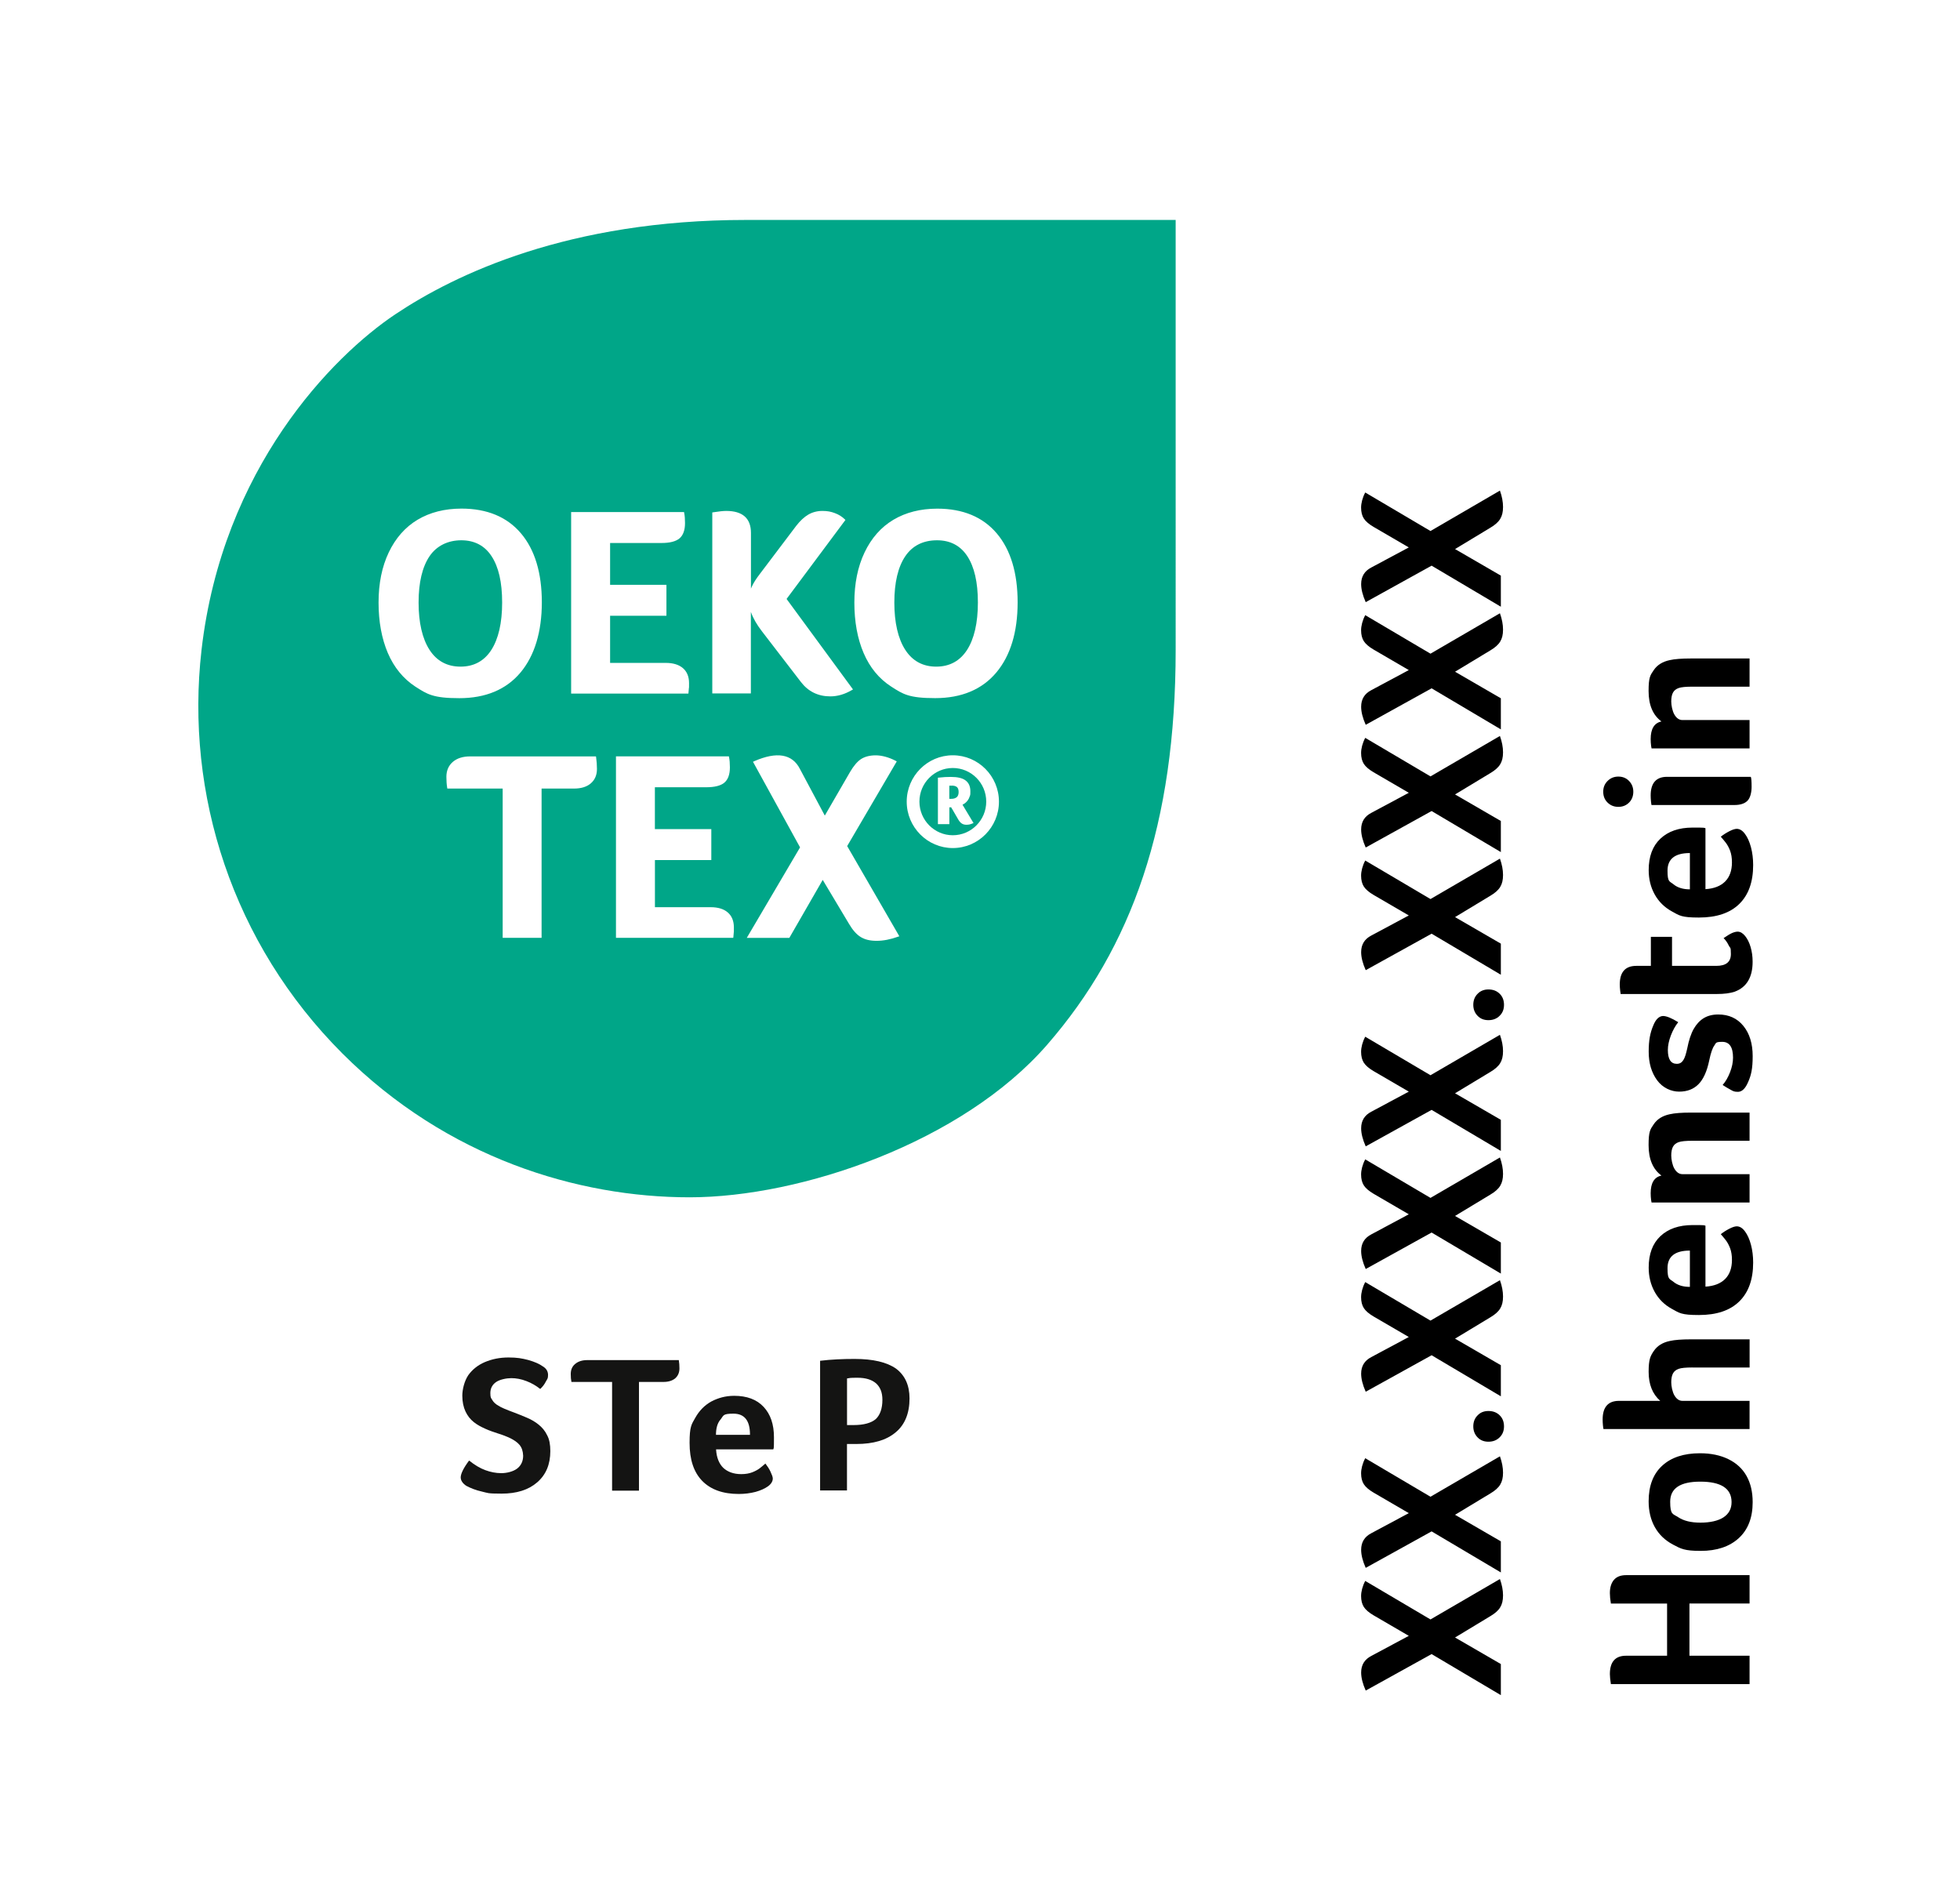 <?xml version="1.0" encoding="UTF-8"?>
<svg xmlns="http://www.w3.org/2000/svg" xmlns:xlink="http://www.w3.org/1999/xlink" id="Layer_1" data-name="Layer 1" version="1.1" viewBox="0 0 4039.5 3920.7">
  <defs>
    <style>
      .cls-1 {
        fill: #000;
      }

      .cls-1, .cls-2, .cls-3, .cls-4 {
        stroke-width: 0px;
      }

      .cls-5 {
        clip-path: url(#clippath-2);
      }

      .cls-2 {
        fill: none;
      }

      .cls-6 {
        clip-path: url(#clippath-1);
      }

      .cls-7 {
        clip-path: url(#clippath-4);
      }

      .cls-8 {
        clip-path: url(#clippath);
      }

      .cls-9 {
        clip-path: url(#clippath-3);
      }

      .cls-3 {
        fill: #00a688;
      }

      .cls-4 {
        fill: #141413;
      }
    </style>
    <clipPath id="clippath">
      <rect class="cls-2" x="304.3" y="426.5" width="2236.3" height="3152"></rect>
    </clipPath>
    <clipPath id="clippath-1">
      <rect class="cls-2" x="304.3" y="426.5" width="2236.3" height="3152"></rect>
    </clipPath>
    <clipPath id="clippath-2">
      <rect class="cls-2" x="304.3" y="426.5" width="2236.3" height="3152"></rect>
    </clipPath>
    <clipPath id="clippath-3">
      <rect class="cls-2" x="408.7" y="453.3" width="2014.3" height="2626.7"></rect>
    </clipPath>
    <clipPath id="clippath-4">
      <rect class="cls-2" x="408.7" y="453.3" width="2014.3" height="2626.7"></rect>
    </clipPath>
  </defs>
  <rect class="cls-2" width="4039.5" height="3920.7"></rect>
  <g>
    <path class="cls-1" d="M2998.8,3374.8l94.4,54.7v64.1l-142.7-84.6-135.8,75.2c-6.3-14.2-9.4-26.6-9.4-37.2,0-15.7,7-27,20.9-34.2l77.3-41.4-72.6-42.3c-9.7-5.7-16.4-11.5-20.1-17.3-3.7-5.8-5.6-13.3-5.6-22.4s2.8-20.4,8.5-31.2l134.5,79.4,143.1-83.3c4.3,12,6.4,23.2,6.4,33.7s-1.9,18.2-5.8,24.6c-3.8,6.4-10.6,12.5-20.3,18.2l-72.8,44Z"></path>
    <path class="cls-1" d="M2998.8,3121.9l94.4,54.7v64.1l-142.7-84.6-135.8,75.2c-6.3-14.2-9.4-26.6-9.4-37.2,0-15.7,7-27,20.9-34.2l77.3-41.4-72.6-42.3c-9.7-5.7-16.4-11.5-20.1-17.3-3.7-5.8-5.6-13.3-5.6-22.4s2.8-20.4,8.5-31.2l134.5,79.4,143.1-83.3c4.3,12,6.4,23.2,6.4,33.7s-1.9,18.2-5.8,24.6c-3.8,6.4-10.6,12.5-20.3,18.2l-72.8,44Z"></path>
    <path class="cls-1" d="M3067.6,2908c9.4,0,17.1,2.9,23.1,8.8,6,5.8,9,13.5,9,22.9s-3,16.7-9,22.6c-6,6-13.7,9-23.1,9s-16.6-3-22.4-9c-5.8-6-8.8-13.5-8.8-22.6s2.9-16.7,8.8-22.6c5.8-6.2,13.3-9.1,22.4-9.1Z"></path>
    <path class="cls-1" d="M2998.8,2758.9l94.4,54.7v64.1l-142.7-84.6-135.8,75.2c-6.3-14.2-9.4-26.6-9.4-37.2,0-15.7,7-27,20.9-34.2l77.3-41.4-72.6-42.3c-9.7-5.7-16.4-11.5-20.1-17.3-3.7-5.8-5.6-13.3-5.6-22.4s2.8-20.4,8.5-31.2l134.5,79.4,143.1-83.3c4.3,12,6.4,23.2,6.4,33.7s-1.9,18.2-5.8,24.6c-3.8,6.4-10.6,12.5-20.3,18.2l-72.8,44Z"></path>
    <path class="cls-1" d="M2998.8,2506l94.4,54.7v64.1l-142.7-84.6-135.8,75.2c-6.3-14.2-9.4-26.6-9.4-37.2,0-15.7,7-27,20.9-34.2l77.3-41.4-72.6-42.3c-9.7-5.7-16.4-11.5-20.1-17.3-3.7-5.8-5.6-13.3-5.6-22.4s2.8-20.4,8.5-31.2l134.5,79.4,143.1-83.3c4.3,12,6.4,23.2,6.4,33.7s-1.9,18.2-5.8,24.6c-3.8,6.4-10.6,12.5-20.3,18.2l-72.8,44Z"></path>
    <path class="cls-1" d="M2998.8,2253.2l94.4,54.7v64.1l-142.7-84.6-135.8,75.2c-6.3-14.2-9.4-26.6-9.4-37.2,0-15.7,7-27,20.9-34.2l77.3-41.4-72.6-42.3c-9.7-5.7-16.4-11.5-20.1-17.3-3.7-5.8-5.6-13.3-5.6-22.4s2.8-20.4,8.5-31.2l134.5,79.4,143.1-83.3c4.3,12,6.4,23.2,6.4,33.7s-1.9,18.2-5.8,24.6c-3.8,6.4-10.6,12.5-20.3,18.2l-72.8,44Z"></path>
    <path class="cls-1" d="M3067.6,2039.2c9.4,0,17.1,2.9,23.1,8.8,6,5.8,9,13.5,9,22.9s-3,16.7-9,22.6c-6,6-13.7,9-23.1,9s-16.6-3-22.4-9c-5.8-6-8.8-13.5-8.8-22.6s2.9-16.7,8.8-22.6c5.8-6.1,13.3-9.1,22.4-9.1Z"></path>
    <path class="cls-1" d="M2998.8,1890.1l94.4,54.7v64.1l-142.7-84.6-135.8,75.2c-6.3-14.2-9.4-26.6-9.4-37.2,0-15.7,7-27,20.9-34.2l77.3-41.4-72.6-42.3c-9.7-5.7-16.4-11.5-20.1-17.3-3.7-5.8-5.6-13.3-5.6-22.4s2.8-20.4,8.5-31.2l134.5,79.4,143.1-83.3c4.3,12,6.4,23.2,6.4,33.7s-1.9,18.2-5.8,24.6c-3.8,6.4-10.6,12.5-20.3,18.2l-72.8,44Z"></path>
    <path class="cls-1" d="M2998.8,1637.3l94.4,54.7v64.1l-142.7-84.6-135.8,75.2c-6.3-14.2-9.4-26.6-9.4-37.2,0-15.7,7-27,20.9-34.2l77.3-41.4-72.6-42.3c-9.7-5.7-16.4-11.5-20.1-17.3-3.7-5.8-5.6-13.3-5.6-22.4s2.8-20.4,8.5-31.2l134.5,79.4,143.1-83.3c4.3,12,6.4,23.2,6.4,33.7s-1.9,18.2-5.8,24.6c-3.8,6.4-10.6,12.5-20.3,18.2l-72.8,44Z"></path>
    <path class="cls-1" d="M2998.8,1384.4l94.4,54.7v64.1l-142.7-84.6-135.8,75.2c-6.3-14.2-9.4-26.6-9.4-37.2,0-15.7,7-27,20.9-34.2l77.3-41.4-72.6-42.3c-9.7-5.7-16.4-11.5-20.1-17.3-3.7-5.8-5.6-13.3-5.6-22.4s2.8-20.4,8.5-31.2l134.5,79.4,143.1-83.3c4.3,12,6.4,23.2,6.4,33.7s-1.9,18.2-5.8,24.6c-3.8,6.4-10.6,12.5-20.3,18.2l-72.8,44Z"></path>
    <path class="cls-1" d="M2998.8,1131.6l94.4,54.7v64.1l-142.7-84.6-135.8,75.2c-6.3-14.2-9.4-26.6-9.4-37.2,0-15.7,7-27,20.9-34.2l77.3-41.4-72.6-42.3c-9.7-5.7-16.4-11.5-20.1-17.3-3.7-5.8-5.6-13.3-5.6-22.4s2.8-20.4,8.5-31.2l134.5,79.4,143.1-83.3c4.3,12,6.4,23.2,6.4,33.7s-1.9,18.2-5.8,24.6c-3.8,6.4-10.6,12.5-20.3,18.2l-72.8,44Z"></path>
  </g>
  <g>
    <path class="cls-1" d="M3435.8,3412.4v-107.6h-115.8c-1.4-8.5-2.1-15.7-2.1-21.4,0-11.7,2.8-20.8,8.3-27.3,5.6-6.5,13.9-9.8,25-9.8h254.6v58.5h-123.9v107.6h123.9v58.5h-285.8c-1.4-9.1-2.1-15.9-2.1-20.5,0-25.3,11.1-38,33.3-38h84.6Z"></path>
    <path class="cls-1" d="M3503.7,2995.1c22.5,0,42,4.1,58.5,12.2,16.5,8.1,29,19.6,37.4,34.6s12.6,33,12.6,54c0,31.9-9.5,56.6-28.6,74.1s-45.3,26.3-78.6,26.3-40.6-4.3-57-13-28.8-20.6-37.4-35.9c-8.5-15.2-12.8-33-12.8-53.2,0-31.9,9.3-56.4,28-73.5,18.6-17.1,44.6-25.6,77.9-25.6ZM3504.1,3053.6c-41.3,0-61.9,13.8-61.9,41.4s5.6,24.6,16.7,32c11.1,7.4,26.3,11.1,45.7,11.1s36.3-3.6,47.4-10.9c11.1-7.3,16.7-17.7,16.7-31.4,0-28.1-21.6-42.2-64.6-42.2Z"></path>
    <path class="cls-1" d="M3487.9,2818.3c-13.4,0-22.8.9-28.2,2.8-5.4,1.9-9.3,5-11.7,9.4s-3.6,10.5-3.6,18.2,2.2,19.9,6.6,27.3c4.4,7.4,9.9,11.1,16.4,11.1h138.4v58.1h-301.1c-.3-.9-.6-3.4-1.1-7.7-.4-4.3-.6-8.3-.6-12,0-25.6,11.3-38.4,33.7-38.4h85c-15.9-13.9-23.9-33.9-23.9-59.8s3.6-32.6,10.7-43.1c7.1-10.5,18.1-17.4,32.9-20.5,10-2.3,24.6-3.4,44-3.4h120.5v58.1h-118Z"></path>
    <path class="cls-1" d="M3569.5,2596.6c0-9.4-1.3-17.4-3.8-24.1-2.6-6.7-5.6-12.3-9.2-16.9-3.6-4.6-6.9-8.5-10-12,5.4-4.3,11.3-8,17.7-11.3s11.5-4.9,15.2-4.9c6.3,0,12,3.6,17.1,10.7,5.1,6.8,9.2,16,12.2,27.3,3,11.4,4.5,23.6,4.5,36.7,0,34.7-9.5,61.4-28.6,80.1-19.1,18.7-46.8,28-83.3,28s-40.1-4.2-55.5-12.6c-15.4-8.4-27.2-20.1-35.5-35-8.3-15-12.4-31.7-12.4-50.2,0-27.9,8-49.5,24.1-64.7s38.2-22.9,66.4-22.9,22.5.4,26.5,1.3v125.6c17.7-1.1,31.2-6.4,40.6-15.8,9.3-9.4,14-22.5,14-39.3ZM3482.8,2577.4c-30.8,0-46.1,12.1-46.1,36.3s4.1,21.4,12.4,28.2c8.3,6.8,19.5,10.3,33.7,10.3v-74.8h0Z"></path>
    <path class="cls-1" d="M3605.8,2419.8v58.5h-202l-.9-5.1c-.6-4.6-.9-9.2-.9-14.1,0-21.1,7.4-33.2,22.2-36.3-17.7-13.1-26.5-34-26.5-62.8s3.6-32.6,10.7-43.1c7.1-10.5,18.1-17.4,32.9-20.5,10-2.3,24.6-3.4,44-3.4h120.5v58.1h-117.9c-13.4,0-22.8.9-28.2,2.8-5.4,1.9-9.3,5-11.7,9.4s-3.6,10.5-3.6,18.2,2.2,19.9,6.6,27.3c4.4,7.4,9.9,11.1,16.4,11.1h138.4Z"></path>
    <path class="cls-1" d="M3427.2,2093.9c7.4,0,17.9,4.3,31.6,12.8-6,7.4-11,16.5-15.2,27.3-4.1,10.8-6.2,20.8-6.2,29.9,0,19.1,6.1,28.6,18.4,28.6s16.8-10.4,21.4-31.2c3.4-17.4,7.9-31,13.5-40.8s12.5-17.2,20.7-22.2c8.3-5,18.2-7.5,29.9-7.5,21.6,0,38.9,7.8,51.7,23.5s19.2,36.5,19.2,62.4-3.1,39.2-9.4,53.4c-5.7,13.4-12.7,20.1-20.9,20.1s-9.9-1.4-15.2-4.3c-5.3-2.8-10.7-6.1-16.4-9.8,6-6.8,11-15.5,15.2-26.1,4.1-10.5,6.2-20.6,6.2-30.3,0-21.6-7.4-32.5-22.2-32.5s-12.6,2.6-16.4,7.7c-3.8,5.1-7.3,15.4-10.5,30.8-4.6,22.2-11.9,38.4-22,48.7s-23.4,15.4-39.9,15.4-34-7.8-45.5-23.5-17.3-35.3-17.3-58.9,3.1-39,9.4-53.8c5-12.6,11.7-19.2,19.9-19.7Z"></path>
    <path class="cls-1" d="M3575,2043.9c-9.4,3.1-21.6,4.7-36.7,4.7h-198.2l-.9-6.4c-.6-5.1-.9-9.5-.9-13.2,0-25.6,11.4-38.4,34.2-38.4h29.9v-59.8h43.6v59.8h91.4c19.9,0,29.9-8.1,29.9-24.3s-1.4-11.5-4.3-17.5c-2.8-6-6.4-11.1-10.7-15.4,7.4-5.1,13.2-8.6,17.5-10.5,4.3-1.8,8.1-2.8,11.5-2.8,5.4,0,10.5,3,15.4,9,4.8,6,8.6,13.6,11.3,22.9s4.1,19.3,4.1,30.1c0,32-12.3,52.7-37.1,61.8Z"></path>
    <path class="cls-1" d="M3569.5,1777.4c0-9.4-1.3-17.4-3.8-24.1-2.6-6.7-5.6-12.3-9.2-16.9-3.6-4.6-6.9-8.5-10-12,5.4-4.3,11.3-8,17.7-11.3s11.5-4.9,15.2-4.9c6.3,0,12,3.6,17.1,10.7,5.1,6.8,9.2,16,12.2,27.3,3,11.4,4.5,23.6,4.5,36.7,0,34.7-9.5,61.4-28.6,80.1s-46.8,28-83.3,28-40.1-4.2-55.5-12.6-27.2-20.1-35.5-35-12.4-31.7-12.4-50.2c0-27.9,8-49.5,24.1-64.7s38.2-22.9,66.4-22.9,22.5.4,26.5,1.3v125.6c17.7-1.1,31.2-6.4,40.6-15.8,9.3-9.4,14-22.5,14-39.3ZM3482.8,1758.1c-30.8,0-46.1,12.1-46.1,36.3s4.1,21.4,12.4,28.2c8.3,6.8,19.5,10.3,33.7,10.3v-74.8h0Z"></path>
    <path class="cls-1" d="M3335.4,1600.5c8.8,0,16.2,3,22,9s8.8,13.4,8.8,22.2-2.9,16.6-8.8,22.4c-5.8,5.8-13.2,8.8-22,8.8s-16.2-2.9-22.2-8.8c-6-5.8-9-13.3-9-22.4s3-16.2,9-22.2,13.4-9,22.2-9ZM3608.3,1601c1.1,2,1.7,8.8,1.7,20.5s-2.8,23-8.5,28.8-14.7,8.8-26.9,8.8h-170.9c-.3-.9-.6-3.4-1.1-7.7-.4-4.3-.6-8.3-.6-12,0-25.6,11.3-38.4,33.7-38.4h172.6Z"></path>
    <path class="cls-1" d="M3605.8,1483.9v58.5h-202l-.9-5.1c-.6-4.6-.9-9.2-.9-14.1,0-21.1,7.4-33.2,22.2-36.3-17.7-13.1-26.5-34-26.5-62.8s3.6-32.6,10.7-43.1c7.1-10.5,18.1-17.4,32.9-20.5,10-2.3,24.6-3.4,44-3.4h120.5v58.1h-117.9c-13.4,0-22.8.9-28.2,2.8s-9.3,5-11.7,9.4-3.6,10.5-3.6,18.2,2.2,19.9,6.6,27.3c4.4,7.4,9.9,11.1,16.4,11.1h138.4Z"></path>
  </g>
  <g>
    <g class="cls-8">
      <path class="cls-4" d="M966.8,3010.1c11.8,9.5,23.2,16.1,33.7,19.9,10.4,3.8,21.3,6.1,32.7,6.1s24.6-3.3,32.7-9.5c8-6.2,12.3-15.2,12.3-26.5-.4-9.5-2.8-16.6-7.5-22.3-4.8-5.7-11.4-9.9-18.9-13.7-8.1-3.8-16.6-7.1-26.1-10-8.5-2.8-17-5.6-25.5-9.5-8.5-3.8-16.6-8-23.7-13.7-7.1-5.7-12.8-12.7-17.1-21.8-4.2-9-6.6-19.9-6.6-32.7s4.3-30.3,12.3-42.2c8.5-11.8,19.9-20.9,34.2-27,14.7-6.2,30.7-9.5,48.7-9.5s27.5,1.8,40.8,5.2c13.2,3.8,22.7,8,29.4,12.8,7.5,4.3,11.3,10.4,11.3,18s-1.4,8-4.3,13.2c-2.8,5.7-6.6,10.9-11.8,15.7-8.5-6.7-18-12.3-28.4-16.2-11-4.3-21.4-6.1-31.3-6.1s-23.7,2.8-31.2,8c-7.6,5.2-11.9,12.8-11.9,22.7s1.4,10,3.9,14.2c2.3,4.3,6.6,8.5,12.7,11.9,5.7,3.8,17.1,8.5,32.7,14.2,8.5,3.3,17,6.6,26,10.5,9,3.8,17.1,8.5,24.1,14.2,7.1,5.7,13.3,12.8,17.6,21.9,4.7,8.5,6.6,19.4,6.6,32.7,0,27.5-9,48.8-27,64.4-18,15.7-42.6,23.3-73.4,23.3s-28-1.4-40.8-4.3c-12.8-2.8-23.2-7.1-32.2-11.9-7.5-5.2-11.3-10.9-11.3-17.5.2-7.5,5.9-19.3,17.3-34.5"></path>
    </g>
    <g class="cls-6">
      <path class="cls-4" d="M1261.5,2848.1h-83.8c-1-4.8-1.4-10-1.4-16.1,0-9,2.8-15.7,9-20.9s14.2-8,25.1-8h188.6c.9,5.6,1.3,11.3,1.3,17,0,8.5-2.8,15.2-8.5,20.4-5.7,4.8-13.7,7.6-24.2,7.6h-50.7v224.1h-55.4v-224.1Z"></path>
    </g>
    <g class="cls-5">
      <path class="cls-4" d="M1527.7,3038.1c9,0,16.6-1.4,22.8-3.8,6.1-2.4,11.3-5.2,15.6-8.5,4.3-3.3,8-6.6,11.4-9.5,3.8,5.2,7.6,10.4,10.4,16.6,2.8,6.1,4.8,10.9,4.8,14.2,0,5.7-3.3,11.4-10,16.2-6.6,4.7-15.2,8.5-25.5,11.4-10.9,2.8-22.3,4.3-34.6,4.3-32.7,0-57.8-9-75.4-27-17.5-18-26-44.1-26-78.1s3.8-37.9,11.9-52.2c8-14.2,18.9-25.5,32.7-33.2,14.2-7.5,29.8-11.8,47.4-11.8,26,0,46.4,7.5,60.6,22.8,14.2,15.2,21.3,35.9,21.3,62.5s-.4,21.4-1.4,25.1h-117.9c.9,16.6,6.1,29.4,14.7,37.9,8.8,8.3,21.1,13.1,37.2,13.1M1545.7,2956.6c0-28.9-11.4-43.1-34.1-43.1s-19.9,3.8-26.5,11.9c-6.6,7.5-9.5,18.4-9.5,31.7h70.1v-.5Z"></path>
    </g>
  </g>
  <g>
    <g class="cls-9">
      <path class="cls-4" d="M1874.5,2882.2c0,30.3-9.5,54-28.5,69.7-18.9,16.1-46,24.1-81,24.1h-19.4v95.7h-55.4v-267.2c23.2-2.8,46.9-3.8,71.1-3.8,37.9,0,66.2,6.6,85.3,19.9,18.4,13.8,27.9,34.1,27.9,61.6M1818.6,2885c0-15.2-4.3-26-13.2-34.1-9-7.6-21.4-11.4-37.9-11.4s-15.7.5-21.8,1.4v96.1h13.2c21.4,0,36.5-4.3,46-12.3,8.9-8.4,13.7-21.7,13.7-39.7"></path>
    </g>
    <g class="cls-7">
      <path class="cls-3" d="M1012.5,1339.7c14.8-23,22.4-55.9,22.4-97.9s-7.3-73.4-21.8-95.5c-14.2-21.8-35.3-32.8-62.4-32.8s-50.7,11.1-65.4,32.8c-15,22.1-22.6,54.3-22.6,95.5s7.6,74.4,22.6,97.6c14.8,22.9,36.3,34.5,63.8,34.5,27.4,0,48.7-11.5,63.4-34.2M1963.7,1582.8c-37.9,0-68.8,31.1-68.8,69.3s30.9,69.3,68.8,69.3,68.9-31.1,68.9-69.3c0-38.2-30.8-69.3-68.9-69.3M2003.8,1697.3c-1.9.8-3.8,1.4-5.8,1.9-1.8.3-3.9.6-6,.6-3.9,0-7.2-.8-9.8-2.6-2.5-1.6-4.8-4.2-7-7.8l-14.8-25.5h-3.8v34.6h-23.6v-95.7l2.2-.2c4.2-.5,8.4-.8,12.6-1.1,4.4-.2,8.2-.3,11.7-.3,13.9,0,23.9,2.3,30.3,7.1,6.7,4.9,10.1,12.4,10.1,22.3s-.5,7.7-1.4,10.8c-.9,3-2.3,5.9-4.3,8.5-1.7,2.3-3.7,4.2-6.1,6-1.4,1-2.8,1.8-4.4,2.6l22.7,37.8-2.6,1ZM1931.2,1113.5c-28.6,0-50.7,11.1-65.4,32.8-15,22.1-22.6,54.3-22.6,95.5s7.6,74.4,22.6,97.6c14.8,22.9,36.3,34.5,63.7,34.5s48.8-11.6,63.5-34.3c14.8-23,22.4-55.9,22.4-97.9s-7.4-73.4-21.8-95.5c-14.3-21.7-35.2-32.7-62.4-32.7M1537.4,453.3c-365.5,0-598.8,111.6-722.8,194.5-128.6,86-356.3,316.8-399.3,692-33.9,296.1,63.3,604.1,290.3,831.3,216.1,215.9,486.1,296.5,715.6,296.5s561.9-113.2,737-314.5c175-201.2,264.8-454.9,264.8-814V453.3h-885.6ZM1468,1056.1l2-.3c11.6-1.8,20.6-2.8,26.6-2.8,33.9,0,51.1,15.2,51.1,45.3v114.8c.6-1.4,1.2-2.8,1.8-4.2,3.5-7.6,9.1-16.4,16.5-26l75-99.2c8.1-10.5,16.6-18.3,25-23.2,8.5-4.9,18.3-7.5,28.9-7.5s17.7,1.5,25.7,4.5c8.1,3,14.9,7.3,20.3,12.6l1.5,1.5-121.3,162.8,136.9,186.5-2.3,1.3c-14.6,8.6-29.5,13-44.5,13-25.1,0-45.5-10-60.5-29.6l-80.6-104.8c-10.6-13.7-18.1-27-22.6-39.7v168h-79.5v-373ZM1177.1,1055.3h232.7l.3,1.9c1.2,5.6,1.7,12.6,1.7,20.9,0,14.6-3.9,25.2-11.5,31.6-7.7,6.3-19.9,9.4-37.4,9.4h-105.5v86.2h116.1v63.7h-116.1v97.2h114.8c15.2,0,27,3.7,35.3,10.8,8.4,7.3,12.6,17.6,12.6,30.7s0,7.5-.3,10.4c-.2,2.8-.5,5.9-.8,9.1l-.2,2.2h-241.7v-374.1ZM799.3,1345.8c-12.6-29.6-19.1-64.6-19.1-104s7-73.9,21-103.3,34-52.2,59.5-67.4c25.5-15.2,55.9-22.9,90.4-22.9,52.8,0,94,17.2,122.6,51,28.6,33.7,43,81.6,43,142.1s-14.8,110-44.1,144.9c-29.3,34.9-71.7,52.7-125.9,52.7s-66.3-8.1-91.1-24.1c-24.6-16.2-43.6-39.4-56.3-69M1217.6,1614.5c-8.2,7.1-19.8,10.7-34.7,10.7h-66.7v307.6h-80.2v-307.6h-114.1l-.3-1.9c-1.1-6.7-1.6-14.2-1.6-22.4,0-12.8,4.5-23.2,13.4-30.8,8.8-7.5,20.8-11.2,35.5-11.2h259.4l.3,2c1.1,7.7,1.7,15.8,1.7,24,0,12.5-4.3,22.4-12.7,29.6M1512.3,1921.6c-.3,2.8-.5,5.8-.8,9.1l-.3,2.1h-241.7v-374h232.7l.4,1.8c1.1,5.6,1.7,12.6,1.7,20.9,0,14.7-3.9,25.3-11.6,31.7-7.5,6.2-20.1,9.3-37.4,9.3h-105.6v86.3h116.3v63.7h-116.2v97.2h114.9c15.1,0,27,3.6,35.2,10.8,8.4,7.2,12.6,17.6,12.6,30.7s0,7.6-.2,10.4M1850.8,1930.5c-15.5,5.6-30.4,8.5-44.1,8.5s-24.1-2.6-32.7-7.8c-8.5-5.1-16.6-14.2-24.1-27l-54.3-90.8-68.8,119.5h-87.7l109.8-186.5-97-176.4,2.3-1.1c46.8-20.6,78.8-15.1,94.5,16l51.2,96,52.1-90c7.5-12.8,15.2-21.8,22.9-26.7,7.8-4.9,17.9-7.5,30-7.5s27,3.9,41.1,11.3l2.2,1.2-102.2,174.5,107.5,185.9-2.7.9ZM1963.7,1747.8c-52.3,0-95-43-95-95.6s42.6-95.6,95-95.6,95.1,42.9,95.1,95.6c0,52.6-42.6,95.6-95.1,95.6M2053.3,1386.1c-29.3,34.9-71.7,52.7-125.9,52.7s-66.4-8.1-91.1-24.1-43.7-39.1-56.4-68.8c-12.7-29.6-19.1-64.6-19.1-104s7-73.9,21-103.3c14-29.5,34-52.2,59.5-67.4,25.5-15.2,55.9-22.9,90.4-22.9,52.8,0,94,17.2,122.6,51,28.6,33.7,43,81.6,43,142.1,0,61.1-14.7,109.8-44,144.7M1961.2,1619.2c-1.6,0-2.8,0-3.9,0h-.8v27.2h4c4.8,0,8.5-1.2,11.3-3.4,2.6-2.3,3.9-5.9,3.9-10.7s-1.2-8.3-3.5-10.2c-2.6-2.1-6-3-11-3"></path>
    </g>
  </g>
</svg>
